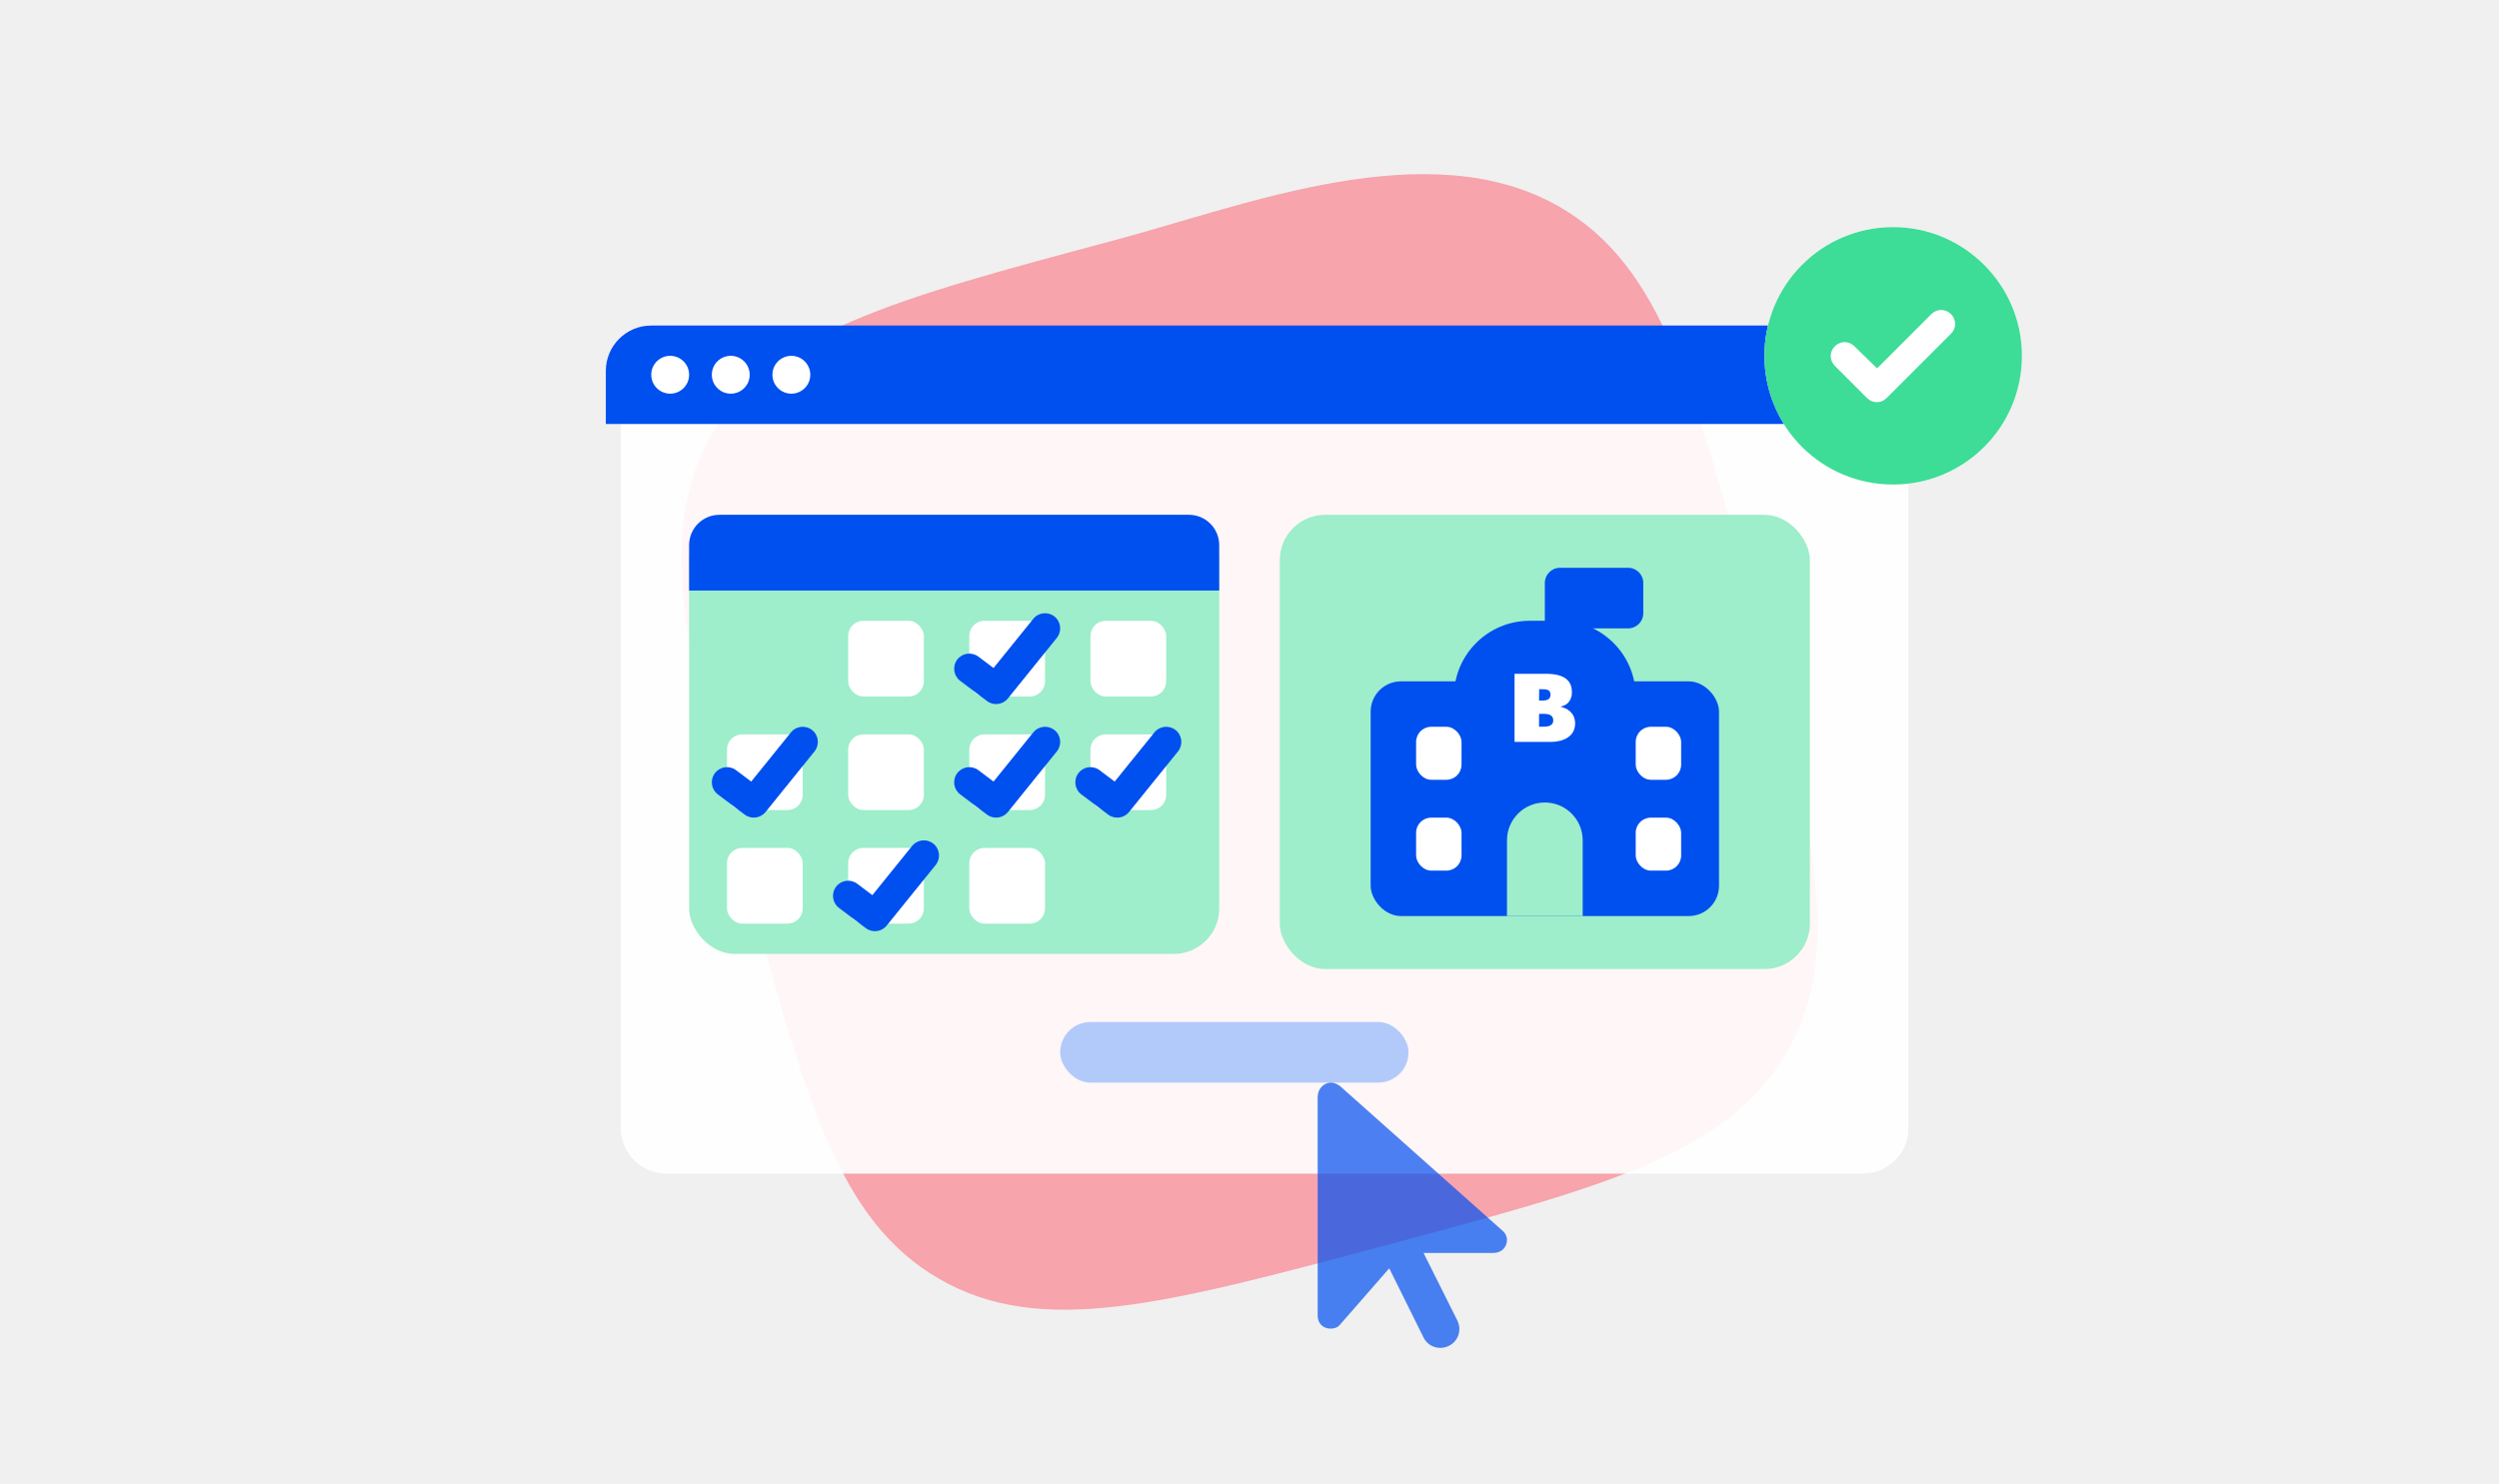 <svg width="330" height="196" viewBox="0 0 330 196" fill="none" xmlns="http://www.w3.org/2000/svg">
<rect width="330" height="196" fill="#F0F0F0"/>
<path opacity="0.45" fill-rule="evenodd" clip-rule="evenodd" d="M235.932 139.013C228.188 152.403 211.973 156.74 182.823 164.536C153.674 172.333 137.459 176.67 124.045 168.939C110.632 161.209 106.287 145.023 98.477 115.926C90.666 86.829 86.327 70.664 94.065 57.254C101.81 43.864 118.025 39.527 147.174 31.731C164.563 27.085 188.674 17.369 205.952 27.327C219.366 35.058 223.711 51.244 231.521 80.341C239.332 109.438 243.676 125.624 235.932 139.013Z" fill="#FF495C"/>
<g opacity="0.9" filter="url(#filter0_d_15020_6268)">
<path d="M80 49C80 45.686 82.686 43 86 43H244C247.314 43 250 45.686 250 49V147C250 150.314 247.314 153 244 153H86C82.686 153 80 150.314 80 147V49Z" fill="white"/>
<path d="M80 49C80 45.686 82.686 43 86 43H244C247.314 43 250 45.686 250 49V147C250 150.314 247.314 153 244 153H86C82.686 153 80 150.314 80 147V49Z" fill="white"/>
</g>
<path d="M80 49C80 45.686 82.686 43 86 43H244C247.314 43 250 45.686 250 49V56H80V49Z" fill="#004FEF"/>
<circle cx="88.5" cy="49.5" r="2.5" fill="white"/>
<circle cx="96.5" cy="49.5" r="2.5" fill="white"/>
<circle cx="104.5" cy="49.5" r="2.5" fill="white"/>
<rect x="140" y="135" width="46" height="8" rx="4" fill="#B2CAFA"/>
<rect x="91" y="68" width="70" height="58" rx="6" fill="#9EEDCB"/>
<rect x="128" y="97" width="10" height="10" rx="2" fill="white"/>
<rect x="128" y="82" width="10" height="10" rx="2" fill="white"/>
<rect x="112" y="82" width="10" height="10" rx="2" fill="white"/>
<rect x="144" y="82" width="10" height="10" rx="2" fill="white"/>
<rect x="96" y="97" width="10" height="10" rx="2" fill="white"/>
<rect x="112" y="97" width="10" height="10" rx="2" fill="white"/>
<rect x="96" y="112" width="10" height="10" rx="2" fill="white"/>
<rect x="112" y="112" width="10" height="10" rx="2" fill="white"/>
<rect x="128" y="112" width="10" height="10" rx="2" fill="white"/>
<rect x="144" y="97" width="10" height="10" rx="2" fill="white"/>
<rect x="169" y="68" width="70" height="60" rx="6" fill="#9EEDCB"/>
<path d="M91 72C91 69.791 92.791 68 95 68H157C159.209 68 161 69.791 161 72V78H91V72Z" fill="#004FEF"/>
<rect x="181" y="90" width="46" height="31" rx="4" fill="#004FEF"/>
<path d="M192 92C192 86.477 196.477 82 202 82H206C211.523 82 216 86.477 216 92V103H192V92Z" fill="#004FEF"/>
<path d="M199 111C199 108.239 201.239 106 204 106V106C206.761 106 209 108.239 209 111V121H199V111Z" fill="#9EEDCB"/>
<path d="M204 77C204 75.895 204.895 75 206 75H215C216.105 75 217 75.895 217 77V81C217 82.105 216.105 83 215 83H204V77Z" fill="#004FEF"/>
<rect x="216" y="108" width="6" height="7" rx="2" fill="white"/>
<rect x="216" y="96" width="6" height="7" rx="2" fill="white"/>
<rect x="187" y="108" width="6" height="7" rx="2" fill="white"/>
<rect x="187" y="96" width="6" height="7" rx="2" fill="white"/>
<path fill-rule="evenodd" clip-rule="evenodd" d="M206.451 93.462L206.054 93.334C206.259 93.296 206.451 93.219 206.451 93.219C207.142 93.003 207.578 92.302 207.578 91.448C207.578 90.759 207.386 90.211 206.989 89.829C206.438 89.268 205.491 89 204.109 89H200V98H204.762C206.323 98 208 97.363 208 95.552C208 94.278 207.155 93.717 206.451 93.462ZM203.238 92.289L203.251 91.129V91.04H203.328H203.558H203.648C203.981 91.04 204.339 91.04 204.57 91.256C204.685 91.371 204.749 91.55 204.749 91.766C204.749 91.983 204.685 92.162 204.557 92.289C204.339 92.506 203.981 92.531 203.635 92.531H203.328H203.238V92.442V92.289ZM204.915 95.68C204.621 95.986 204.07 95.986 203.712 95.986H203.328H203.238V95.897V94.38V94.29H203.328H203.648H203.674C204.07 94.29 204.608 94.29 204.902 94.584C205.043 94.724 205.107 94.902 205.107 95.132C205.12 95.361 205.056 95.552 204.915 95.68Z" fill="white"/>
<path d="M152.445 96.743C153.139 95.884 154.398 95.75 155.257 96.444C156.116 97.138 156.25 98.397 155.556 99.257L149.095 107.257C148.417 108.096 147.196 108.246 146.335 107.598L142.796 104.931C141.914 104.266 141.738 103.012 142.403 102.13C143.067 101.248 144.322 101.071 145.204 101.736L147.198 103.238L152.445 96.743Z" fill="#004FEF"/>
<path d="M136.445 96.743C137.139 95.884 138.398 95.75 139.257 96.444C140.116 97.138 140.25 98.397 139.556 99.257L133.095 107.257C132.417 108.096 131.196 108.246 130.335 107.598L126.796 104.931C125.914 104.266 125.738 103.012 126.403 102.13C127.067 101.248 128.322 101.071 129.204 101.736L131.198 103.238L136.445 96.743Z" fill="#004FEF"/>
<path d="M136.445 81.743C137.139 80.884 138.398 80.75 139.257 81.444C140.116 82.138 140.25 83.397 139.556 84.257L133.095 92.257C132.417 93.096 131.196 93.246 130.335 92.598L126.796 89.931C125.914 89.266 125.738 88.012 126.403 87.13C127.067 86.248 128.322 86.072 129.204 86.736L131.198 88.238L136.445 81.743Z" fill="#004FEF"/>
<path d="M120.445 111.743C121.139 110.884 122.398 110.75 123.257 111.444C124.116 112.138 124.25 113.398 123.556 114.257L117.095 122.257C116.417 123.096 115.196 123.246 114.335 122.598L110.796 119.931C109.914 119.266 109.738 118.012 110.403 117.13C111.067 116.248 112.322 116.071 113.204 116.736L115.198 118.238L120.445 111.743Z" fill="#004FEF"/>
<path d="M104.445 96.743C105.139 95.884 106.398 95.75 107.257 96.444C108.116 97.138 108.25 98.397 107.556 99.257L101.095 107.257C100.417 108.096 99.197 108.246 98.335 107.598L94.796 104.931C93.914 104.266 93.738 103.012 94.403 102.13C95.067 101.248 96.322 101.071 97.204 101.736L99.198 103.238L104.445 96.743Z" fill="#004FEF"/>
<circle cx="250" cy="47" r="17" fill="white"/>
<path d="M233 47C233 37.637 240.57 30 250 30C259.363 30 267 37.637 267 47C267 56.43 259.363 64 250 64C240.57 64 233 56.43 233 47ZM257.637 44.078C258.367 43.348 258.367 42.219 257.637 41.488C256.906 40.758 255.777 40.758 255.047 41.488L247.875 48.66L244.887 45.738C244.156 45.008 243.027 45.008 242.297 45.738C241.566 46.469 241.566 47.598 242.297 48.328L246.547 52.578C247.277 53.309 248.406 53.309 249.137 52.578L257.637 44.078Z" fill="#3DDC97"/>
<g opacity="0.7" filter="url(#filter1_d_15020_6268)">
<path d="M172 142.875C172 141.859 172.781 141 173.797 141C174.188 141 174.656 141.234 174.969 141.469L196.375 160.531C196.766 160.844 197 161.312 197 161.781C197 162.797 196.219 163.5 195.203 163.5H185.984L190.438 172.406C191.062 173.656 190.594 175.141 189.344 175.766C188.094 176.391 186.609 175.922 185.984 174.672L181.453 165.531L174.969 172.953C174.656 173.344 174.188 173.5 173.719 173.5C172.703 173.5 172 172.797 172 171.781V142.875Z" fill="#004FEF"/>
</g>
<defs>
<filter id="filter0_d_15020_6268" x="74" y="37" width="186" height="126" filterUnits="userSpaceOnUse" color-interpolation-filters="sRGB">
<feFlood flood-opacity="0" result="BackgroundImageFix"/>
<feColorMatrix in="SourceAlpha" type="matrix" values="0 0 0 0 0 0 0 0 0 0 0 0 0 0 0 0 0 0 127 0" result="hardAlpha"/>
<feOffset dx="2" dy="2"/>
<feGaussianBlur stdDeviation="4"/>
<feComposite in2="hardAlpha" operator="out"/>
<feColorMatrix type="matrix" values="0 0 0 0 0 0 0 0 0 0 0 0 0 0 0 0 0 0 0.2 0"/>
<feBlend mode="normal" in2="BackgroundImageFix" result="effect1_dropShadow_15020_6268"/>
<feBlend mode="normal" in="SourceGraphic" in2="effect1_dropShadow_15020_6268" result="shape"/>
</filter>
<filter id="filter1_d_15020_6268" x="168" y="137" width="37" height="47.041" filterUnits="userSpaceOnUse" color-interpolation-filters="sRGB">
<feFlood flood-opacity="0" result="BackgroundImageFix"/>
<feColorMatrix in="SourceAlpha" type="matrix" values="0 0 0 0 0 0 0 0 0 0 0 0 0 0 0 0 0 0 127 0" result="hardAlpha"/>
<feOffset dx="2" dy="2"/>
<feGaussianBlur stdDeviation="3"/>
<feComposite in2="hardAlpha" operator="out"/>
<feColorMatrix type="matrix" values="0 0 0 0 0 0 0 0 0 0 0 0 0 0 0 0 0 0 0.2 0"/>
<feBlend mode="normal" in2="BackgroundImageFix" result="effect1_dropShadow_15020_6268"/>
<feBlend mode="normal" in="SourceGraphic" in2="effect1_dropShadow_15020_6268" result="shape"/>
</filter>
</defs>
</svg>

